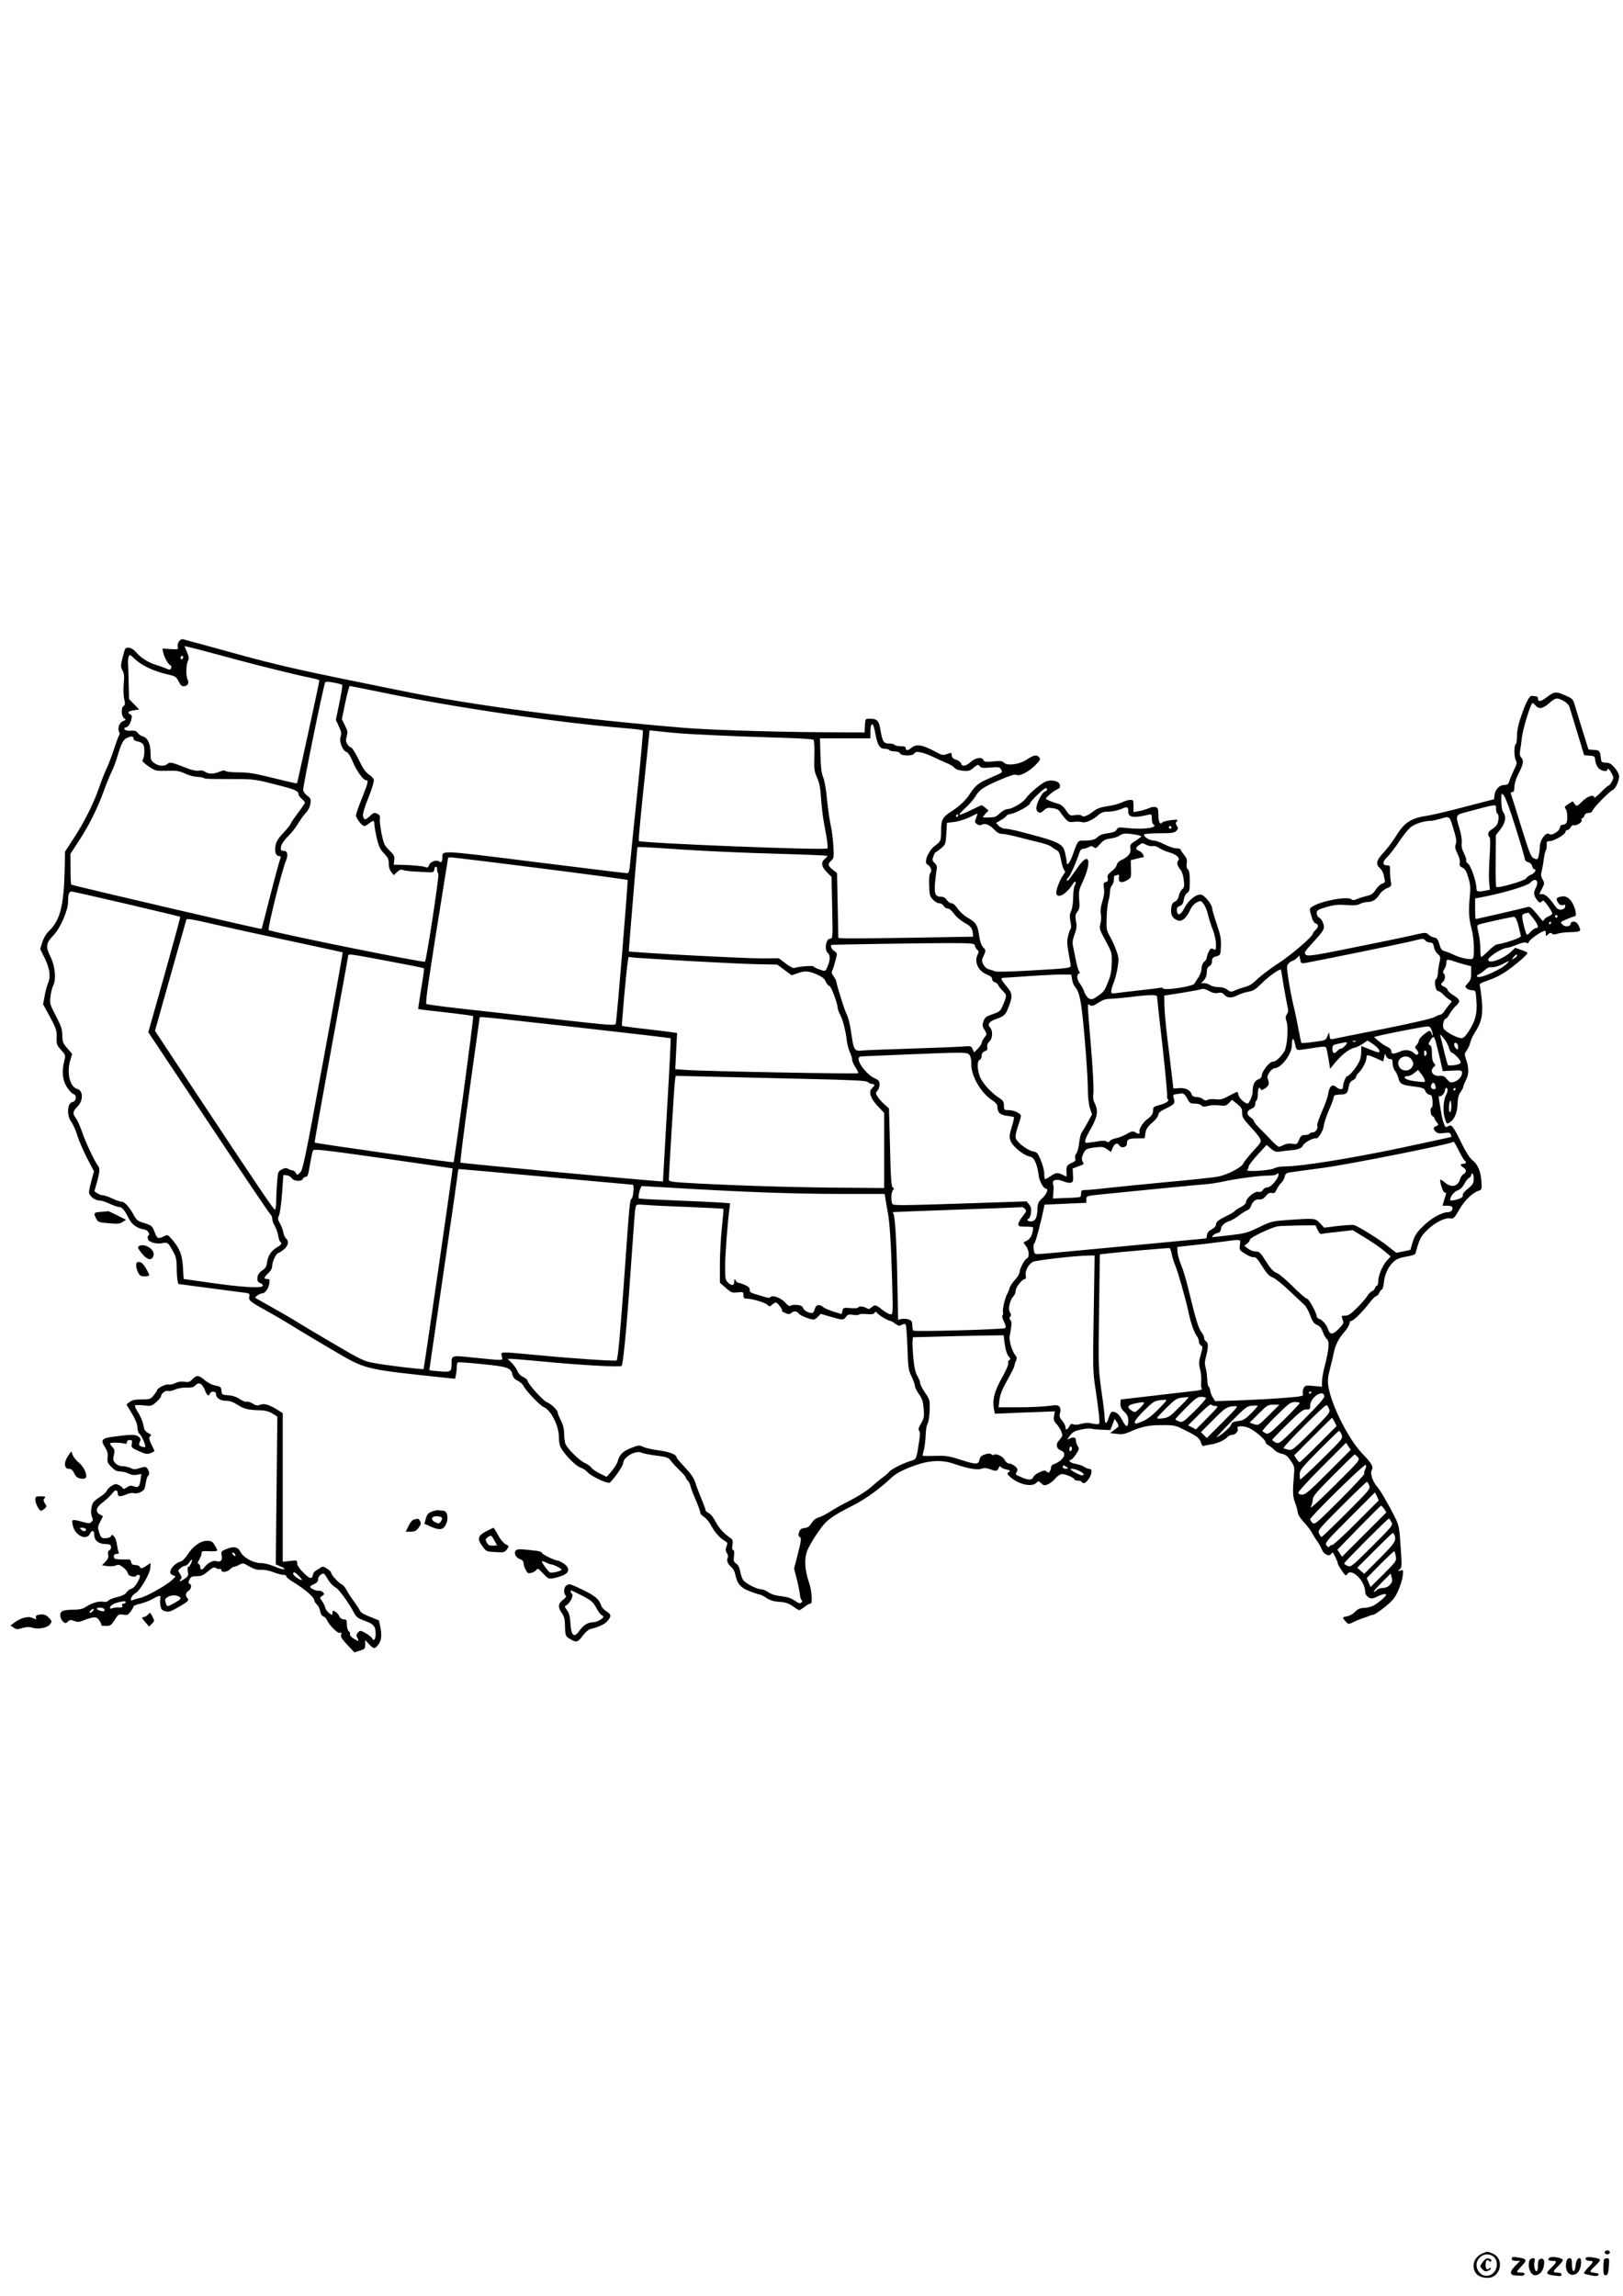 <?xml version="1.0" standalone="no"?>
<!DOCTYPE svg PUBLIC "-//W3C//DTD SVG 20010904//EN"
 "http://www.w3.org/TR/2001/REC-SVG-20010904/DTD/svg10.dtd">
<svg version="1.0" xmlns="http://www.w3.org/2000/svg"
 width="1240pt" height="1754pt" viewBox="0 0 1240 1754"
 preserveAspectRatio="xMidYMid meet">

<g transform="translate(0,1754) scale(0.1,-0.1)"
fill="#000000" stroke="none">
<path d="M1367 12640 c-8 -12 -12 -31 -9 -42 5 -20 2 -20 -56 -16 l-61 4 6
-30 c7 -36 39 -93 55 -98 7 -3 9 -12 5 -21 -6 -16 -9 -16 -44 -1 -21 9 -54 20
-73 26 -53 15 -115 54 -147 92 -18 22 -39 36 -57 38 -29 3 -30 1 -48 -70 -17
-67 -17 -75 -2 -104 13 -24 15 -46 9 -102 -3 -39 -2 -91 4 -116 8 -36 7 -46
-5 -53 -20 -12 -18 -77 4 -93 16 -12 15 -13 -9 -23 -28 -10 -43 -58 -28 -83 4
-7 4 -17 0 -23 -5 -5 -23 -55 -41 -110 -18 -55 -43 -120 -56 -146 -12 -25 -38
-90 -57 -145 -44 -127 -111 -259 -194 -388 l-66 -101 -3 -140 c-6 -272 -35
-385 -118 -465 -23 -21 -42 -54 -53 -87 l-16 -52 32 -65 c40 -78 50 -143 29
-194 -9 -20 -21 -65 -27 -100 l-12 -63 53 -97 c47 -88 52 -103 51 -155 -2 -53
1 -61 34 -98 35 -38 35 -40 24 -83 -20 -82 -14 -146 20 -200 17 -26 39 -51 50
-53 28 -8 22 -57 -7 -61 -40 -6 -46 -102 -10 -151 14 -18 34 -64 46 -102 11
-38 45 -116 74 -173 l54 -104 -19 -68 c-10 -38 -19 -78 -19 -91 0 -27 44 -63
79 -63 14 0 50 -11 79 -25 30 -14 62 -25 71 -25 23 0 43 -23 74 -86 25 -49 64
-77 121 -86 25 -4 45 -36 30 -46 -7 -4 -8 -15 -3 -29 9 -24 69 -39 117 -28 33
7 40 0 77 -69 20 -37 25 -62 25 -115 0 -38 3 -82 6 -99 l6 -30 242 -32 c132
-17 256 -34 274 -36 28 -4 31 -8 27 -27 -8 -30 6 -41 135 -112 58 -32 141 -81
185 -108 44 -28 181 -110 305 -183 273 -160 233 -150 896 -221 l51 -5 7 32 c3
18 6 45 6 61 0 15 3 30 8 32 4 3 87 -3 184 -13 194 -19 222 -28 233 -80 5 -22
17 -36 40 -47 18 -9 37 -25 43 -37 17 -37 125 -151 156 -164 56 -24 116 -143
116 -230 0 -38 6 -67 19 -87 34 -57 112 -134 145 -145 18 -6 42 -21 54 -35 25
-29 148 -89 168 -81 20 8 104 125 104 146 0 49 96 105 143 83 12 -6 63 -16
112 -22 80 -10 92 -15 110 -39 11 -15 41 -48 67 -73 27 -25 48 -50 48 -56 0
-6 6 -16 14 -22 8 -7 18 -26 21 -42 4 -16 22 -65 41 -108 19 -44 34 -86 34
-95 0 -10 13 -24 28 -33 16 -9 42 -41 58 -71 27 -50 66 -93 108 -117 15 -8 16
-15 6 -39 -8 -22 -7 -33 4 -51 8 -12 11 -27 6 -34 -11 -20 0 -49 26 -70 13
-11 27 -34 30 -52 15 -75 39 -105 109 -133 36 -14 71 -26 79 -26 7 0 30 -12
51 -26 27 -18 55 -27 99 -30 47 -3 71 -11 104 -34 23 -17 45 -30 49 -30 3 0
21 11 39 25 18 14 37 25 43 25 6 0 11 6 12 13 3 45 -5 107 -22 155 -29 84 -35
170 -15 228 9 27 44 90 78 139 68 101 99 126 280 218 92 47 203 127 295 215
34 31 109 68 200 97 98 31 188 33 269 4 106 -36 179 -50 211 -39 22 8 40 7 73
-5 44 -16 49 -14 64 20 3 6 8 6 13 -1 4 -6 23 -15 42 -19 31 -7 33 -9 18 -20
-15 -11 -14 -14 11 -37 64 -59 171 -81 203 -42 10 13 15 12 34 -6 19 -18 25
-19 52 -8 17 7 42 28 57 46 17 19 37 32 52 32 27 0 94 -30 94 -42 0 -4 11 -8
24 -8 14 0 28 -4 31 -10 11 -18 30 -10 53 23 27 41 29 77 4 77 -10 0 -28 7
-40 16 -12 8 -41 18 -64 22 -23 4 -43 13 -46 20 -2 7 1 11 7 10 6 -2 24 17 40
41 27 40 28 46 15 65 -8 11 -14 31 -14 43 0 25 -19 30 -52 12 -18 -10 -17 -7
6 24 21 28 37 37 85 47 32 7 67 10 77 7 11 -4 48 -7 83 -8 l64 -3 17 43 16 43
18 -27 c10 -15 14 -30 9 -34 -4 -4 -20 -17 -35 -28 l-27 -20 50 -6 c37 -5 61
-1 92 12 98 44 151 55 252 55 93 1 105 -2 165 -32 106 -52 124 -66 135 -100 7
-24 14 -31 25 -26 8 3 33 8 55 11 45 6 105 34 124 57 8 9 24 16 37 16 24 0 50
33 39 49 -11 19 37 22 83 5 45 -18 132 -91 132 -113 0 -6 10 -16 23 -22 12 -7
32 -22 43 -35 12 -12 38 -26 58 -29 28 -6 43 -17 67 -53 30 -44 31 -49 24
-121 -10 -119 -8 -153 10 -201 10 -25 18 -57 20 -72 1 -17 20 -47 47 -76 25
-27 54 -64 63 -83 10 -19 28 -47 40 -64 12 -16 28 -45 35 -63 14 -36 56 -55
71 -31 4 7 10 11 12 9 10 -11 37 -70 37 -80 0 -6 14 -32 31 -57 26 -38 33 -43
41 -29 31 54 137 -48 138 -133 0 -25 25 -50 50 -51 8 0 26 6 40 13 37 19 70
27 70 15 0 -11 -50 -55 -92 -80 -15 -10 -48 -19 -73 -20 -34 -1 -50 -8 -71
-29 -15 -16 -42 -32 -61 -35 -39 -7 -40 -10 -12 -40 21 -23 22 -23 58 -5 20
10 54 24 76 31 22 7 44 15 50 18 5 3 17 7 27 7 9 1 49 28 88 59 60 49 77 69
102 125 16 36 32 87 35 113 5 45 5 47 -18 41 -22 -5 -23 -5 -6 9 18 13 18 24
8 172 -9 144 -13 163 -40 219 -48 98 -116 215 -139 240 -33 36 -56 102 -42
126 15 28 2 51 -75 131 -104 110 -232 364 -256 509 -7 44 -4 71 12 135 12 45
25 99 29 121 10 57 39 114 82 162 21 24 38 52 38 63 0 11 6 20 13 20 17 0 83
65 136 133 24 32 49 57 56 57 6 0 17 11 23 25 6 14 16 25 20 25 5 0 12 24 15
54 6 62 33 120 74 158 20 19 46 30 96 39 38 6 70 16 71 23 29 108 40 132 89
179 60 59 138 98 177 90 25 -4 31 1 70 69 42 72 100 127 149 143 22 7 23 11
19 74 -6 76 -27 126 -70 160 -17 13 -49 63 -74 113 -68 140 -82 160 -104 148
-10 -6 -21 -10 -23 -10 -9 0 -30 64 -37 115 -5 28 -11 68 -15 90 -4 22 -4 37
0 32 12 -10 45 23 45 45 0 10 5 18 10 18 13 0 13 -26 -1 -52 -22 -40 -27 -128
-11 -179 15 -47 16 -47 39 -32 36 24 56 71 59 140 1 44 8 70 23 92 12 16 21
34 21 40 0 7 10 30 21 53 23 44 22 97 -3 165 -10 29 -9 36 8 60 12 16 23 42
27 59 3 18 20 54 37 80 50 78 61 134 51 244 -5 52 -12 102 -15 111 -6 14 7 22
69 42 48 17 103 45 148 78 76 55 147 118 147 130 0 4 -21 14 -47 23 l-47 16
-30 -29 c-61 -57 -176 -98 -176 -62 0 23 108 91 146 91 8 0 41 11 73 24 41 16
63 21 75 14 9 -5 15 -5 14 -1 -6 17 99 93 127 93 3 0 5 -10 5 -22 0 -20 1 -20
18 -5 14 13 21 14 30 5 8 -8 19 -8 39 -1 15 6 55 11 88 12 94 3 97 5 78 47
-12 24 -23 34 -40 34 -13 0 -23 -6 -23 -14 0 -25 -40 -30 -62 -9 -19 20 -19
20 31 41 27 12 54 22 60 22 28 0 -3 103 -40 134 -19 17 -35 22 -58 18 -40 -6
-47 -17 -27 -47 11 -17 21 -22 37 -18 17 5 20 2 17 -13 -2 -12 -13 -20 -30
-22 -20 -2 -31 4 -49 30 -40 58 -72 88 -96 88 l-23 0 21 42 c20 39 20 43 5 70
-13 22 -15 35 -7 65 5 21 13 63 16 93 4 30 11 60 16 66 4 5 7 23 6 39 -2 26 2
30 24 30 33 1 119 52 119 70 0 8 7 15 15 15 8 0 19 9 25 21 6 11 17 18 23 16
21 -7 67 22 61 38 -4 8 -1 15 4 15 6 0 14 9 17 20 4 13 15 20 31 20 14 0 27 7
31 18 8 23 133 151 153 157 21 7 50 67 50 104 0 17 -13 42 -33 66 -27 31 -41
39 -68 39 -29 1 -34 5 -37 26 -7 65 -10 69 -54 72 l-42 3 -42 135 c-23 74 -50
161 -59 193 -16 56 -19 60 -69 82 -79 35 -89 34 -145 -8 -49 -38 -71 -41 -71
-11 0 8 -6 14 -12 15 -7 0 -21 2 -31 4 -22 4 -48 -45 -88 -164 -19 -54 -29
-105 -29 -142 0 -32 -4 -61 -10 -64 -14 -9 -13 -101 2 -124 9 -15 7 -29 -15
-72 -14 -30 -30 -67 -35 -84 -7 -25 -14 -30 -40 -31 -37 0 -69 -35 -74 -79
l-3 -30 -220 -57 c-121 -32 -247 -62 -280 -67 -137 -20 -185 -51 -255 -166
-19 -32 -59 -83 -87 -115 -59 -63 -65 -90 -29 -123 13 -12 25 -35 28 -52 3
-16 7 -36 9 -44 2 -8 -6 -17 -19 -20 -13 -3 -36 -24 -51 -46 -20 -31 -36 -42
-66 -48 -22 -5 -55 -15 -74 -23 -26 -11 -36 -12 -47 -3 -30 25 -232 -13 -297
-56 -24 -15 -24 -16 -9 -69 10 -37 21 -56 33 -59 25 -7 24 -29 -1 -52 -11 -10
-20 -22 -20 -27 0 -21 -167 -165 -267 -229 -60 -39 -130 -92 -158 -119 -33
-33 -63 -52 -90 -58 -22 -6 -56 -17 -77 -26 -34 -15 -37 -14 -61 4 -16 13 -41
20 -69 20 -23 0 -52 7 -62 15 -11 8 -31 15 -45 15 l-24 0 21 23 c14 15 22 36
22 60 0 26 6 39 20 47 13 7 20 21 20 38 0 23 6 30 33 37 32 10 32 11 35 78 2
57 -3 85 -33 171 -19 57 -35 112 -35 122 0 24 -54 91 -79 99 -34 11 -99 -37
-129 -96 -30 -59 -55 -70 -60 -27 -3 22 2 30 21 37 19 7 27 20 32 51 4 24 14
44 26 50 16 9 19 22 19 89 0 56 -4 82 -14 90 -10 8 -13 23 -9 46 4 27 0 41
-21 65 -14 18 -26 36 -26 41 0 5 -15 9 -34 9 -18 0 -58 14 -89 30 -31 17 -70
30 -86 30 -32 0 -81 34 -68 47 5 4 58 8 117 8 91 0 112 3 127 18 15 15 16 20
5 38 -11 17 -11 24 -1 36 12 13 6 14 -46 8 -33 -4 -63 -12 -66 -18 -15 -22
-29 7 -29 58 0 45 -3 55 -21 60 -11 4 -35 0 -53 -9 -18 -8 -51 -18 -74 -22
l-42 -7 0 47 c0 43 -2 46 -25 46 -14 0 -42 -8 -63 -19 -20 -10 -69 -23 -109
-29 -55 -8 -81 -17 -110 -40 -44 -34 -79 -47 -88 -33 -3 6 -24 8 -49 5 -42 -6
-44 -5 -72 37 -21 31 -39 45 -64 51 -29 7 -72 24 -89 35 -8 5 59 63 84 73 20
7 26 16 23 33 -4 31 -64 45 -109 27 -37 -16 -126 -91 -151 -128 -21 -32 -106
-82 -139 -82 -15 0 -39 -13 -57 -30 -18 -16 -37 -31 -44 -31 -43 -5 -88 -5
-88 -1 0 3 10 16 21 29 l22 22 -24 20 c-13 11 -26 20 -29 20 -3 1 -41 -17 -85
-39 -44 -21 -82 -36 -85 -33 -3 3 18 26 46 52 28 25 60 62 72 81 34 57 60 76
185 130 87 37 122 48 134 41 24 -13 97 26 147 78 33 34 37 42 26 56 -19 22
-41 19 -95 -17 -57 -38 -152 -50 -175 -23 -10 12 -26 14 -81 9 -58 -6 -70 -4
-75 10 -10 26 -59 20 -97 -14 -39 -34 -67 -38 -74 -12 -2 10 -19 22 -36 28
-22 6 -33 16 -35 32 -4 26 -1 25 -40 11 -28 -10 -39 -7 -95 24 -85 46 -135 55
-169 28 -31 -25 -48 -27 -48 -6 0 11 -11 15 -39 15 -22 0 -43 5 -46 10 -3 6
-21 10 -39 10 -45 0 -53 13 -68 98 -13 80 -25 92 -88 92 -28 0 -29 -2 -32 -52
l-3 -53 -355 2 c-377 3 -830 18 -1020 33 -841 70 -1622 172 -2175 286 -93 19
-290 59 -437 89 -316 64 -553 119 -773 180 -88 24 -221 61 -295 81 -74 20
-142 38 -151 41 -10 3 -23 -4 -32 -17z m448 -141 c190 -51 471 -120 568 -139
31 -6 57 -14 57 -18 0 -14 -168 -783 -171 -786 -2 -2 -82 16 -178 40 -143 36
-192 44 -266 44 -50 0 -96 5 -101 10 -7 7 -22 6 -47 -5 -45 -19 -86 -19 -111
0 -11 8 -30 12 -47 8 -18 -3 -51 3 -91 19 -116 46 -130 49 -148 33 -23 -21
-67 -19 -101 6 -26 18 -29 26 -29 79 0 68 -23 116 -59 125 -14 4 -31 15 -39
26 -11 16 -23 20 -55 17 -43 -3 -66 19 -29 28 12 4 24 21 32 46 10 36 10 42
-4 50 -26 15 -18 25 26 32 l41 7 -38 39 -39 40 -3 117 c-1 65 -3 134 -5 153
-1 19 1 44 5 54 7 18 11 16 45 -16 55 -53 152 -98 262 -122 49 -11 57 -16 75
-52 16 -31 25 -38 43 -36 29 4 38 26 24 55 -13 26 -10 114 5 141 8 15 6 30 -8
64 -11 24 -19 45 -19 46 0 3 121 -28 405 -105z m-415 22 c0 -6 -4 -13 -10 -16
-5 -3 -10 1 -10 9 0 9 5 16 10 16 6 0 10 -4 10 -9z m1214 -212 c4 -3 -6 -65
-21 -137 l-27 -131 23 -50 c19 -40 22 -55 13 -79 -12 -36 15 -107 45 -116 12
-4 30 -31 47 -72 29 -71 81 -144 103 -144 20 0 16 -18 -32 -138 -25 -61 -45
-120 -45 -131 0 -22 46 -81 63 -81 7 0 23 9 37 20 33 26 40 25 40 -7 1 -16 9
-63 19 -107 15 -63 26 -85 55 -115 29 -30 36 -44 36 -78 0 -25 7 -50 19 -64
l19 -24 26 24 c18 17 30 21 43 16 10 -5 47 -10 83 -12 36 -2 85 -4 110 -6 40
-2 45 1 48 21 4 29 22 29 22 -1 0 -13 4 -27 9 -32 9 -9 -91 -660 -102 -671
-10 -10 -1104 211 -1194 241 -12 4 100 454 131 528 19 44 13 77 -13 77 -25 0
-29 7 -23 37 3 15 26 48 51 73 26 25 59 67 75 94 16 27 43 65 61 85 21 23 34
49 37 74 4 33 0 41 -23 58 -15 10 -29 29 -33 42 -4 19 149 771 168 823 3 8 21
8 64 0 33 -6 63 -14 66 -17z m329 -63 c517 -108 1328 -227 1817 -267 80 -6
148 -15 151 -18 4 -3 -15 -213 -41 -466 -27 -253 -51 -497 -55 -542 -7 -73
-10 -83 -27 -83 -10 0 -328 39 -705 86 -736 92 -703 90 -703 33 0 -31 -9 -42
-24 -30 -20 16 -67 0 -77 -26 -7 -19 -13 -23 -27 -17 -17 8 -101 16 -195 18
l-49 1 4 34 c4 30 -1 40 -37 75 -38 37 -43 50 -60 128 -9 48 -15 99 -13 113 4
20 0 29 -19 39 -22 11 -28 10 -55 -16 -37 -34 -46 -35 -54 -3 -4 17 8 61 41
142 28 71 44 125 41 137 -4 12 -21 30 -39 41 -23 15 -44 45 -77 113 -24 50
-50 92 -57 92 -7 0 -20 11 -28 24 -13 20 -14 32 -6 62 9 31 7 43 -14 83 l-23
47 26 127 c15 70 30 127 35 127 4 0 126 -25 270 -54z m9011 -65 c16 -9 33 -27
37 -41 4 -14 31 -102 60 -197 l52 -172 41 -3 c39 -3 41 -5 44 -38 2 -19 13
-45 24 -57 22 -23 68 -32 68 -12 0 17 19 0 35 -32 14 -26 14 -32 0 -59 -9 -16
-19 -30 -24 -30 -5 0 -32 -23 -60 -52 -28 -29 -51 -47 -51 -40 0 27 -50 11
-91 -29 -42 -40 -43 -41 -58 -20 l-16 20 -33 -21 c-28 -18 -31 -23 -20 -37 14
-17 17 -88 5 -108 -5 -7 -17 -13 -27 -13 -12 0 -20 -8 -22 -22 -4 -29 -63 -64
-82 -49 -22 19 -69 -41 -71 -91 -1 -24 -5 -57 -9 -74 -7 -30 -9 -31 -34 -22
-25 10 -33 29 -101 247 -40 130 -75 242 -78 249 -3 6 2 12 11 12 12 0 16 10
16 38 0 21 11 61 25 88 43 85 49 112 30 134 -13 14 -16 28 -11 57 4 21 10 67
14 103 8 66 68 260 81 260 3 0 14 -9 24 -20 25 -30 54 -24 105 20 48 43 59 44
116 11z m-5265 -251 c16 -84 33 -110 71 -110 16 0 32 -4 35 -10 3 -5 22 -10
41 -10 22 0 37 -6 40 -15 9 -21 102 -21 110 0 8 21 62 11 139 -25 33 -16 80
-37 104 -47 25 -10 53 -26 62 -37 11 -12 36 -21 67 -24 42 -4 52 0 81 24 30
25 35 26 46 11 10 -13 24 -15 82 -10 65 5 72 4 82 -16 11 -20 8 -23 -34 -41
-25 -11 -64 -28 -87 -39 -52 -22 -85 -53 -118 -105 -28 -46 -82 -97 -144 -136
-64 -41 -76 -63 -76 -145 0 -79 -1 -81 -50 -118 -46 -34 -83 -124 -57 -139 28
-15 40 -47 26 -65 -9 -10 -12 -42 -10 -96 2 -73 5 -85 29 -109 14 -16 36 -28
49 -28 12 0 27 -9 33 -20 6 -11 20 -20 30 -20 12 0 32 -16 48 -39 15 -21 48
-50 73 -65 56 -31 66 -43 71 -81 l3 -30 -460 -8 c-253 -4 -485 -6 -515 -5
l-55 3 -5 248 -5 248 -32 25 c-38 30 -41 44 -12 70 19 18 21 26 16 114 -3 52
-13 124 -21 160 -8 36 -20 121 -27 190 -6 73 -19 144 -29 170 -14 33 -19 78
-22 173 l-3 127 193 0 192 0 0 48 c0 49 8 69 20 55 4 -5 13 -37 19 -73z
m-1519 10 c128 -11 481 -26 815 -36 121 -3 224 -10 230 -15 6 -6 9 -57 7 -123
-3 -101 -1 -118 21 -167 18 -40 25 -81 30 -159 4 -58 14 -141 22 -185 25 -129
33 -190 26 -196 -16 -16 -1422 40 -1440 57 -5 4 15 206 61 642 l21 203 46 -5
c25 -3 98 -10 161 -16z m-4150 -44 c0 -8 15 -17 33 -20 22 -4 38 -15 44 -29
11 -24 6 -96 -8 -113 -6 -7 10 -23 46 -48 54 -36 57 -36 143 -34 74 2 94 -1
135 -21 27 -13 68 -24 91 -25 23 -1 46 -5 52 -9 12 -7 26 -8 239 -8 141 0 159
-3 304 -40 155 -39 181 -50 181 -75 0 -8 11 -24 25 -36 14 -12 25 -25 25 -29
0 -4 -25 -41 -55 -81 -30 -40 -55 -77 -55 -82 0 -4 -24 -35 -54 -67 -44 -47
-56 -68 -62 -104 -7 -47 5 -75 32 -75 11 0 11 -6 3 -27 -6 -16 -40 -140 -75
-277 -34 -136 -64 -250 -66 -252 -4 -4 -1448 332 -1454 339 -3 2 -5 56 -5 120
l-1 115 68 104 c77 118 138 242 189 381 19 53 46 118 59 145 13 26 32 75 41
107 32 109 46 136 79 150 33 14 46 12 46 -9z m6980 -387 c0 -6 -8 -13 -18 -16
-19 -5 -60 -82 -64 -122 -2 -13 4 -28 14 -34 14 -9 22 -7 42 12 21 20 32 23
68 18 25 -3 47 -13 53 -23 6 -9 23 -33 39 -52 27 -31 34 -34 71 -30 22 3 49 2
60 -2 25 -9 81 14 123 51 26 24 42 29 82 29 26 0 69 9 93 19 51 22 57 20 57
-20 0 -43 42 -49 153 -23 26 6 27 4 27 -29 0 -20 5 -39 10 -42 45 -28 -68 -44
-201 -30 -61 7 -68 6 -78 -13 -8 -14 -25 -21 -67 -27 -36 -4 -63 -14 -77 -28
-22 -22 -47 -28 -109 -28 -43 1 -44 -1 -78 -98 -24 -69 -50 -104 -50 -67 0 8
-5 37 -11 64 -17 81 -40 91 -379 178 -30 7 -67 14 -82 14 -15 0 -36 10 -48 22
l-20 22 40 23 c22 13 40 28 40 32 0 5 15 11 34 14 41 7 146 65 146 81 0 14
105 116 120 116 5 0 10 -5 10 -11z m3579 -289 c39 -124 71 -233 71 -242 0 -10
10 -20 25 -24 15 -4 28 -16 31 -30 3 -13 10 -24 15 -24 22 0 6 -29 -21 -40
-17 -7 -35 -20 -40 -30 -10 -18 -216 -77 -228 -65 -4 4 -6 94 -5 201 l2 195
36 46 c38 50 45 95 20 129 -9 12 -14 43 -15 84 0 64 0 64 19 45 11 -12 50
-115 90 -245z m-149 141 c0 -17 5 -33 10 -36 16 -10 11 -68 -8 -91 -10 -12
-28 -26 -40 -33 -23 -12 -29 -40 -12 -57 7 -7 7 -57 1 -146 -5 -76 -7 -163 -4
-196 l6 -59 -33 -6 c-59 -12 -70 -9 -70 19 0 49 -41 168 -63 186 -12 9 -19 20
-15 24 4 3 -3 27 -16 53 -16 32 -22 57 -18 83 2 22 -4 66 -17 107 -32 107 -33
106 57 129 237 63 222 62 222 23z m-3973 -70 c-11 -29 -10 -34 7 -46 12 -10
24 -11 36 -5 26 14 61 0 96 -37 22 -23 40 -33 62 -33 16 0 74 -12 128 -26 55
-14 128 -33 164 -41 36 -9 73 -22 83 -31 9 -8 27 -20 40 -26 17 -9 24 -26 33
-74 6 -34 17 -68 24 -77 10 -13 10 -18 -2 -33 -22 -24 -58 -110 -58 -138 0
-56 74 -20 125 61 11 18 20 24 23 17 2 -7 -1 -19 -7 -26 -6 -7 -11 -48 -12
-90 -1 -46 -7 -89 -16 -107 -11 -23 -12 -39 -5 -76 6 -27 7 -52 2 -58 -5 -6
-14 -31 -20 -56 -9 -36 -8 -62 4 -128 9 -46 16 -91 16 -100 0 -15 -30 -19
-281 -33 -165 -10 -288 -13 -298 -8 -9 5 -28 11 -43 15 -17 3 -34 17 -44 36
-15 29 -15 34 2 70 17 38 17 40 -4 62 -14 15 -25 45 -31 88 -12 83 -24 103
-86 138 -30 17 -62 46 -78 70 -17 25 -35 41 -47 41 -11 0 -27 11 -36 25 -11
17 -25 25 -44 25 -43 0 -52 20 -47 97 3 37 9 84 12 104 6 30 3 40 -14 56 -18
17 -20 24 -10 51 6 18 14 32 17 32 4 0 23 14 42 30 34 28 35 31 40 112 l5 83
55 6 c30 4 82 19 115 35 33 17 61 29 62 29 2 -1 -3 -16 -10 -34z m-137 19 c0
-5 -5 -10 -11 -10 -5 0 -7 5 -4 10 3 6 8 10 11 10 2 0 4 -4 4 -10z m3777 -77
c31 -99 34 -119 24 -145 -6 -17 -3 -35 14 -68 14 -27 21 -56 18 -71 -4 -20 1
-28 21 -37 19 -8 29 -26 44 -75 17 -56 18 -78 10 -163 -9 -104 -5 -154 18
-242 16 -65 21 -199 6 -214 -13 -13 -97 4 -150 31 -20 10 -49 21 -64 25 -22 5
-30 15 -41 54 -11 37 -19 48 -38 50 -13 2 -33 12 -44 22 -20 19 -23 19 -130
-6 -61 -14 -265 -56 -455 -94 -345 -70 -359 -71 -360 -35 0 6 24 36 53 67 93
101 100 113 87 153 -6 19 -20 40 -31 45 -11 6 -19 21 -19 35 0 21 8 27 73 46
58 17 87 20 152 16 59 -5 86 -2 105 8 14 8 41 15 60 15 38 0 67 20 93 62 10
16 34 35 53 43 35 14 36 17 30 52 -4 21 -6 57 -6 81 1 39 -1 42 -25 42 -35 0
-33 29 6 66 17 16 55 66 85 110 29 45 69 95 88 112 32 28 104 52 159 52 12 0
42 7 67 14 73 23 74 23 97 -51z m-2147 -13 c0 -5 -4 -10 -10 -10 -5 0 -10 5
-10 10 0 6 5 10 10 10 6 0 10 -4 10 -10z m-230 -69 c-1 -3 -21 -19 -45 -34
-40 -25 -43 -31 -38 -60 5 -35 -17 -63 -72 -88 -17 -8 -31 -23 -33 -36 -2 -12
-19 -34 -39 -48 -27 -22 -34 -33 -30 -52 4 -19 0 -27 -15 -31 -17 -4 -19 -11
-14 -46 5 -28 1 -62 -12 -102 -12 -38 -16 -72 -11 -97 3 -21 2 -55 -4 -75 -9
-34 -6 -44 39 -127 48 -88 49 -92 48 -170 -1 -57 -8 -96 -24 -135 -32 -81 -33
-82 -81 -117 -39 -28 -48 -30 -69 -20 -13 7 -29 29 -36 50 -7 21 -22 50 -34
64 -22 29 -27 69 -7 76 9 3 9 7 1 18 -6 8 -16 43 -23 79 -7 36 -17 84 -22 107
-7 34 -5 52 11 96 16 43 18 62 11 100 -7 40 -6 51 10 72 16 20 19 35 14 93 -5
64 -2 75 32 148 33 72 48 143 32 159 -14 14 -44 -13 -89 -81 -28 -40 -54 -75
-60 -79 -15 -9 -12 11 4 24 13 11 64 127 82 186 6 20 16 30 30 31 11 1 30 7
43 13 18 10 25 10 38 -1 13 -11 20 -7 47 24 25 29 40 37 81 43 28 4 57 13 65
20 8 7 26 15 40 17 29 4 130 -13 130 -21z m39 -65 c15 -8 37 -12 49 -9 12 3
32 -3 49 -15 15 -11 48 -25 73 -32 58 -17 88 -43 72 -63 -14 -16 -7 -43 18
-72 10 -11 21 -45 24 -76 6 -47 4 -58 -13 -73 -10 -9 -22 -32 -25 -50 -4 -21
-15 -37 -30 -44 -18 -8 -25 -20 -28 -54 -5 -47 10 -74 51 -89 31 -12 65 18 93
78 12 27 31 49 50 59 31 16 32 16 54 -11 11 -15 27 -51 33 -81 7 -29 23 -82
37 -116 14 -35 24 -83 24 -110 0 -45 -1 -48 -20 -38 -16 9 -22 6 -35 -19 -8
-17 -15 -37 -15 -46 0 -8 -9 -23 -20 -32 -12 -11 -20 -30 -20 -50 0 -18 -10
-48 -22 -66 -13 -19 -27 -42 -33 -51 -13 -21 -220 -53 -239 -37 -7 6 -15 9
-17 7 -2 -2 -71 -11 -154 -20 -82 -9 -167 -19 -187 -22 -33 -5 -38 -3 -38 14
0 11 8 40 18 64 10 24 24 75 30 114 11 64 10 78 -8 130 -11 32 -33 81 -49 109
-28 49 -29 58 -26 146 1 52 8 110 14 129 6 19 11 50 11 68 0 18 7 40 15 48 8
9 15 29 15 45 0 16 2 29 4 29 2 0 12 3 21 6 14 6 16 2 13 -22 -4 -36 23 -43
66 -16 28 17 29 20 27 84 l-2 67 38 10 c21 6 44 11 51 11 24 0 1 41 -30 53
-24 9 -23 23 4 41 27 19 23 19 57 2z m-3539 -36 c162 -11 475 -25 695 -31 220
-6 402 -14 405 -16 3 -3 -5 -13 -17 -23 -33 -26 -28 -59 13 -101 l37 -38 5
-235 c5 -232 4 -236 -15 -236 -33 0 -47 -86 -18 -110 19 -16 19 -50 -1 -100
-14 -34 -20 -40 -38 -34 -43 14 -64 23 -69 31 -6 9 -119 0 -147 -11 -9 -4 -36
10 -67 34 l-53 40 -127 -1 c-148 0 -1012 46 -1019 54 -1 1 60 744 66 795 0 4
59 2 350 -18z m-1082 -144 c358 -45 654 -85 657 -88 5 -5 -81 -1054 -90 -1094
-4 -20 -9 -20 -517 37 -282 32 -604 68 -715 80 -112 13 -208 26 -215 30 -9 6
11 146 77 563 l89 556 31 0 c16 -1 324 -38 683 -84z m7606 -102 c3 -8 -1 -28
-9 -44 -20 -39 -19 -56 6 -92 15 -21 25 -26 32 -19 6 6 14 11 19 11 9 0 68
-85 68 -98 0 -5 -13 -15 -29 -22 -16 -6 -32 -19 -35 -27 -5 -12 -11 -9 -28 13
-12 16 -35 43 -51 61 -25 27 -33 30 -56 22 -22 -7 -377 -89 -387 -89 -2 0 -4
35 -4 79 l0 78 63 12 c155 30 332 83 357 107 28 28 45 30 54 8z m-10776 -169
c223 -52 407 -97 409 -98 2 -2 -52 -201 -120 -443 l-124 -439 460 -690 c252
-379 465 -695 473 -701 8 -6 14 -21 14 -34 0 -12 9 -37 19 -54 10 -17 22 -50
26 -73 4 -24 11 -45 16 -49 16 -10 9 -22 -25 -42 -44 -26 -69 -64 -76 -116 -4
-32 -12 -45 -37 -61 -19 -12 -33 -30 -35 -47 -5 -32 0 -42 25 -51 10 -4 17
-13 14 -20 -7 -19 -152 -11 -391 23 -116 17 -212 30 -212 30 -1 0 -4 39 -6 88
-5 95 -25 147 -86 217 -32 35 -32 35 -63 20 -40 -21 -49 -17 -68 34 -17 47
-22 51 -91 72 -38 12 -49 22 -70 61 -32 59 -68 98 -91 98 -9 0 -41 11 -71 25
-29 14 -62 25 -73 25 -11 0 -30 7 -42 15 l-22 15 20 70 c21 79 23 105 9 123
-24 29 -95 179 -121 255 -15 45 -37 94 -48 109 -28 35 -26 54 8 87 49 47 49
127 -1 139 -53 14 -79 120 -53 211 l16 56 -37 43 c-33 38 -37 49 -38 99 -1 47
-9 72 -49 148 -46 88 -48 95 -41 149 3 31 13 69 21 85 24 47 14 149 -23 221
-37 74 -32 102 24 160 52 53 112 191 112 256 0 58 7 79 27 79 8 0 198 -43 421
-95z m10747 -111 c38 -50 44 -74 20 -74 -9 0 -27 -12 -40 -27 -13 -16 -26 -25
-30 -22 -9 9 -35 109 -35 136 0 15 7 23 23 26 12 2 23 5 24 6 1 0 18 -20 38
-45z m185 16 c0 -5 -4 -10 -10 -10 -5 0 -10 5 -10 10 0 6 5 10 10 10 6 0 10
-4 10 -10z m-298 -75 c9 -39 18 -73 18 -76 0 -13 -122 -55 -183 -63 -10 -1
-39 -23 -65 -49 -26 -26 -51 -47 -55 -47 -4 0 -7 28 -7 63 0 34 -6 88 -14 120
-12 51 -12 59 1 64 29 11 258 61 272 60 9 -1 22 -29 33 -72z m-9727 -39 c88
-19 291 -63 450 -97 160 -34 291 -63 293 -64 2 -2 -65 -376 -149 -831 -138
-749 -155 -831 -176 -851 -22 -21 -23 -22 -33 -2 -6 10 -17 19 -25 19 -9 0
-23 5 -33 11 -14 9 -25 8 -49 -4 -29 -15 -30 -19 -36 -99 -4 -46 -7 -111 -7
-145 0 -35 -4 -63 -10 -63 -10 0 -134 184 -625 925 l-291 441 118 419 c65 231
120 425 122 431 3 8 48 1 148 -22 79 -18 215 -49 303 -68z m9975 64 c0 -5 -5
-10 -11 -10 -5 0 -7 5 -4 10 3 6 8 10 11 10 2 0 4 -4 4 -10z m-960 -135 c7 -8
23 -15 36 -15 19 0 24 -7 30 -35 3 -20 17 -43 29 -53 21 -17 22 -22 13 -63 -6
-24 -11 -61 -12 -82 -1 -21 -7 -42 -14 -46 -18 -11 -5 -91 15 -91 8 0 27 -13
41 -28 15 -16 36 -33 47 -39 20 -11 20 -12 -1 -35 -11 -13 -28 -35 -37 -50
-10 -16 -23 -28 -30 -28 -7 0 -29 -9 -49 -20 -23 -12 -176 -47 -395 -91 -197
-38 -368 -73 -380 -76 -18 -4 -22 0 -25 24 l-4 28 -13 -31 c-12 -31 -15 -32
-103 -43 -50 -7 -92 -10 -95 -8 -2 2 -13 53 -24 113 -11 60 -29 143 -39 184
-10 41 -26 124 -35 183 -16 103 -16 110 1 128 9 10 22 19 27 19 6 0 21 9 33
20 l21 21 7 -31 c5 -30 7 -31 43 -25 82 14 733 147 803 164 95 24 95 24 110 6z
m-3441 -40 c2 -11 10 -24 18 -31 12 -8 13 -15 4 -32 -31 -57 1 -129 69 -156
27 -11 40 -22 40 -35 0 -10 9 -21 20 -24 11 -3 23 -12 26 -22 4 -9 20 -29 36
-45 32 -32 32 -36 -3 -116 -15 -37 -24 -44 -75 -61 -50 -17 -59 -24 -70 -54
-10 -29 -9 -38 8 -66 19 -33 19 -33 -1 -59 -12 -15 -21 -33 -21 -41 0 -8 -13
-27 -29 -43 l-28 -29 -12 25 c-11 24 -14 25 -74 20 -34 -3 -213 -10 -397 -16
-184 -6 -354 -12 -377 -15 -51 -6 -61 8 -74 99 -13 95 -27 155 -43 184 -14 26
-76 225 -76 244 0 6 -9 23 -20 39 -16 21 -18 33 -11 46 5 10 16 44 24 75 15
57 15 57 -9 73 -20 13 -32 40 -21 47 5 3 724 14 902 14 181 -1 190 -2 194 -21z
m-4486 -116 c150 -28 274 -53 276 -55 3 -2 -7 -73 -21 -157 -13 -83 -24 -153
-23 -155 1 -1 95 -13 208 -25 114 -13 209 -26 212 -29 6 -6 -143 -1109 -150
-1116 -4 -5 -1055 144 -1061 150 -2 3 55 322 126 711 72 389 130 711 130 717
0 15 11 14 303 -41z m8627 41 c0 -5 -10 -15 -22 -21 -23 -12 -23 -12 -4 10 21
23 26 26 26 11z m-6325 -41 c193 -11 423 -22 511 -24 l162 -3 55 -41 56 -41
42 15 c58 21 88 19 151 -9 40 -18 58 -32 67 -55 7 -16 20 -31 28 -33 14 -3 62
-132 63 -168 0 -8 7 -28 16 -45 22 -40 45 -126 53 -200 4 -33 15 -74 24 -92 9
-18 17 -42 17 -55 0 -13 12 -41 26 -61 14 -21 23 -41 20 -45 -7 -7 -1185 15
-1314 25 l-83 6 7 138 7 138 -34 5 c-19 3 -112 15 -208 26 -95 10 -176 22
-179 24 -4 5 32 410 44 488 l6 38 56 -6 c32 -2 215 -14 407 -25z m5850 -4 c22
-8 59 -19 83 -25 l42 -11 0 -51 c0 -42 -5 -57 -25 -78 -24 -25 -24 -28 -9 -40
9 -8 28 -14 42 -15 26 0 27 -2 32 -80 7 -96 -6 -148 -55 -227 -27 -42 -43 -58
-59 -58 -34 0 -126 50 -137 74 -11 23 3 76 19 76 5 0 18 17 29 38 12 20 33 47
47 59 36 32 33 47 -19 80 -25 15 -45 34 -45 41 0 7 -11 18 -25 24 -29 13 -31
21 -10 38 17 14 20 56 4 65 -7 5 -5 15 5 31 9 13 16 35 16 49 0 29 9 30 65 10z
m402 -12 c-44 -49 -218 -125 -232 -102 -4 5 2 12 12 16 10 3 31 18 46 32 19
18 37 25 57 23 16 -2 49 8 77 22 58 30 60 31 40 9z m-1708 -183 c12 -69 25
-138 29 -155 6 -21 5 -36 -6 -52 -11 -18 -12 -29 -2 -57 15 -45 4 -192 -17
-226 -28 -46 -66 -80 -89 -80 -26 0 -84 -75 -84 -107 0 -11 -11 -23 -28 -29
-29 -11 -42 -42 -42 -99 0 -22 -27 -85 -37 -85 -21 0 -65 40 -70 63 -3 15 -8
27 -10 27 -3 0 -32 -14 -64 -31 -48 -26 -66 -31 -101 -26 -23 3 -50 1 -61 -4
-14 -8 -23 -7 -36 5 -10 9 -32 16 -49 16 -22 0 -32 6 -37 20 -10 33 -49 52
-97 48 l-43 -3 -12 100 c-6 55 -22 181 -34 280 -12 99 -22 213 -23 255 l-1 75
135 21 c74 12 143 25 152 29 11 4 31 -1 54 -14 26 -15 45 -20 68 -16 24 5 36
2 50 -14 24 -26 56 -27 104 -2 20 10 57 22 82 26 35 6 54 18 96 60 51 53 147
121 151 107 1 -4 11 -63 22 -132z m-1618 58 c3 -21 13 -46 22 -56 36 -40 49
-109 73 -382 13 -151 25 -324 25 -385 0 -72 6 -127 16 -159 l16 -49 -33 -61
c-18 -33 -39 -68 -45 -76 -7 -8 -16 -44 -20 -80 -4 -36 -14 -73 -22 -82 -9
-10 -12 -25 -8 -37 5 -16 -1 -23 -29 -35 -36 -15 -42 -28 -37 -84 2 -22 1 -23
-28 -7 -40 20 -52 19 -96 -10 -20 -15 -40 -24 -42 -21 -3 2 -5 22 -5 43 0 21
-12 66 -26 100 -23 56 -29 62 -61 68 -41 8 -119 67 -130 99 -5 13 0 44 15 88
13 37 24 74 24 83 0 20 -52 45 -95 45 -33 0 -35 2 -35 35 0 29 -6 39 -37 59
-61 38 -131 117 -148 165 -20 57 -20 117 0 125 8 3 15 17 15 31 0 18 7 28 24
35 18 6 22 14 19 32 -3 15 3 30 16 42 25 23 28 81 6 106 -23 26 -9 47 43 65
65 22 75 32 100 98 30 80 28 97 -18 153 -45 54 -48 64 -22 65 9 0 105 6 212
14 107 7 220 12 250 11 l55 -1 6 -37z m649 -131 c0 -7 18 -175 41 -373 22
-197 38 -369 36 -382 -2 -12 0 -25 5 -28 17 -11 -13 -32 -63 -45 -44 -11 -49
-16 -49 -40 0 -27 -12 -45 -48 -71 -30 -22 -62 -75 -56 -92 7 -19 -9 -21 -35
-4 -15 9 -27 7 -62 -14 -24 -14 -60 -28 -80 -32 -21 -4 -43 -13 -49 -21 -9
-11 -16 -12 -25 -5 -9 8 -32 8 -76 0 -35 -5 -70 -10 -76 -10 -23 0 -14 29 32
110 50 88 57 137 29 192 -12 23 -15 46 -10 84 3 29 -5 186 -19 351 -30 360
-29 326 -6 314 15 -8 28 -4 62 19 32 21 57 30 89 30 25 1 95 7 155 14 151 19
205 19 205 3z m-4417 -236 c384 -43 699 -80 701 -82 2 -2 -10 -249 -28 -549
l-31 -545 -30 2 c-207 15 -1512 137 -1517 142 -4 3 28 255 70 558 l77 553 30
0 c17 0 344 -36 728 -79z m6516 -23 c6 -17 9 -34 6 -36 -3 -3 -5 -1 -5 4 0 5
-4 15 -9 23 -7 11 -17 7 -50 -19 -23 -18 -41 -40 -41 -48 0 -9 -7 -24 -17 -34
-15 -17 -15 -19 2 -38 24 -27 5 -52 -20 -26 -24 24 -65 31 -99 17 -60 -25 -76
-25 -76 -2 0 14 -11 26 -32 35 -18 8 -48 29 -67 45 l-34 30 29 7 c59 16 350
72 376 73 21 1 28 -5 37 -31z m130 -128 c6 -22 16 -40 20 -40 16 0 71 -58 71
-73 0 -11 -14 -18 -45 -23 -25 -3 -49 -4 -52 -1 -3 4 -16 48 -28 99 -12 51
-25 104 -29 118 -6 23 -5 23 22 -8 16 -18 34 -51 41 -72z m-101 48 c5 -18 20
-77 33 -132 l22 -98 74 4 c70 3 73 3 73 -19 0 -28 -31 -60 -66 -69 -21 -5 -30
-1 -49 22 -18 23 -30 28 -55 26 -52 -6 -81 38 -45 68 14 12 14 15 0 30 -10 11
-15 37 -15 74 0 41 -4 58 -15 62 -13 5 -13 10 2 35 22 37 29 36 41 -3z m-1044
-68 c11 0 61 7 111 15 64 11 91 12 96 4 4 -6 12 -46 19 -87 l12 -76 20 24 c60
77 120 125 164 136 16 3 46 17 66 31 l37 25 43 -29 c24 -16 44 -37 46 -47 5
-22 -3 -20 -85 13 l-53 21 0 -46 c0 -25 -7 -59 -17 -77 -24 -46 -74 -107 -89
-107 -12 0 -34 -57 -34 -87 0 -19 -30 -16 -52 4 -28 25 -52 6 -60 -50 -3 -25
-25 -87 -48 -137 -22 -51 -39 -99 -36 -107 9 -21 -12 -53 -34 -53 -10 0 -22
-4 -25 -10 -3 -5 -19 -10 -35 -10 -25 0 -32 -6 -45 -36 -14 -35 -17 -36 -51
-31 -23 4 -47 1 -65 -8 -15 -8 -33 -15 -39 -15 -6 0 -35 26 -65 58 -30 31 -70
73 -90 92 -19 19 -35 40 -35 46 0 7 -11 19 -25 28 -34 22 -32 51 5 66 21 9 30
19 30 36 0 12 5 26 10 29 6 3 10 26 10 51 0 40 13 60 22 32 5 -15 56 18 61 40
2 9 -1 27 -6 39 -7 16 -4 29 12 52 12 17 29 31 38 31 51 0 133 108 133 175 0
59 13 65 24 11 7 -38 12 -46 30 -46z m433 64 c-3 -3 -12 -4 -19 -1 -8 3 -5 6
6 6 11 1 17 -2 13 -5z m-67 -11 c0 -12 -33 -43 -45 -43 -7 0 -20 -9 -30 -20
-22 -24 -35 -17 -35 20 0 25 4 29 48 38 63 13 62 13 62 5z m850 -30 c0 -22 -2
-24 -15 -13 -8 7 -15 21 -15 31 0 12 5 16 15 13 8 -4 15 -17 15 -31z m-240
-48 c0 -8 -4 -17 -10 -20 -6 -4 -10 5 -10 20 0 15 4 24 10 20 6 -3 10 -12 10
-20z m-3491 -17 c8 -13 13 -41 12 -63 -4 -91 73 -225 162 -281 22 -15 37 -32
37 -44 0 -47 20 -67 72 -73 28 -4 53 -8 55 -11 2 -2 -5 -36 -17 -74 -19 -63
-20 -75 -9 -107 15 -41 97 -109 144 -119 24 -5 34 -16 49 -51 10 -25 19 -65
21 -89 2 -41 37 -106 57 -106 21 0 4 -43 -28 -72 -32 -30 -36 -39 -38 -90 -3
-64 -17 -88 -52 -88 -24 0 -33 15 -13 22 5 2 13 21 16 43 4 31 0 46 -14 64
l-20 24 -508 -17 c-418 -14 -510 -15 -516 -4 -13 20 -11 92 3 106 10 10 10 15
-1 21 -11 7 -16 68 -21 307 l-8 297 -35 31 c-19 17 -43 43 -52 59 -16 25 -16
29 -1 46 9 9 16 31 16 48 0 25 -6 32 -42 49 -48 21 -118 106 -118 142 0 18 6
22 33 23 17 1 165 7 327 14 467 19 473 19 489 -7z m3211 -28 c16 0 20 -6 20
-34 0 -18 8 -44 19 -57 10 -13 22 -39 26 -57 8 -37 26 -49 86 -57 105 -14 110
-16 119 -40 5 -13 19 -25 30 -27 18 -2 22 -11 25 -50 1 -27 -1 -48 -6 -48 -16
0 -10 -60 6 -66 8 -4 15 -11 15 -17 0 -6 8 -19 18 -30 9 -11 13 -22 7 -24 -35
-13 -39 -22 -20 -43 16 -18 26 -20 66 -15 38 5 47 4 53 -11 4 -9 5 -18 4 -19
-2 -1 -176 -39 -388 -84 -380 -80 -761 -141 -880 -141 -34 0 -70 -6 -83 -14
-28 -17 -225 -30 -208 -13 6 6 11 18 11 27 1 8 31 49 69 90 l68 74 33 -28 c29
-24 39 -27 74 -22 23 4 57 8 76 9 55 4 89 17 95 37 6 20 81 61 99 54 16 -6 57
59 60 98 2 18 19 71 39 117 21 47 37 92 37 101 0 13 11 17 47 19 52 1 59 8 68
62 4 25 14 40 31 47 13 7 24 18 24 25 0 8 9 22 21 33 26 24 59 87 59 114 0 26
8 25 74 -4 l54 -24 7 32 c6 30 7 30 15 9 6 -14 18 -23 30 -23z m166 -5 c13
-21 15 -31 6 -50 -22 -48 -95 -41 -108 11 -14 57 69 89 102 39z m98 -151 c6
-20 4 -21 -41 -17 -70 7 -106 17 -111 31 -2 7 6 12 22 12 14 0 37 11 52 24
l28 23 21 -26 c12 -14 25 -36 29 -47z m-4744 5 c385 -9 478 -13 491 -25 8 -8
23 -14 32 -14 21 0 22 -14 2 -30 -33 -28 -16 -81 49 -148 l41 -43 0 -287 0
-287 -390 3 c-343 3 -816 18 -1147 38 -90 6 -108 10 -108 23 0 41 41 711 46
750 l6 43 251 -6 c139 -3 466 -11 727 -17z m4824 -45 c9 -25 7 -34 -8 -34 -19
0 -28 14 -20 34 8 20 20 20 28 0z m156 -34 c0 -5 -5 -10 -11 -10 -5 0 -7 5 -4
10 3 6 8 10 11 10 2 0 4 -4 4 -10z m-2074 -38 c6 -4 19 -22 28 -39 14 -29 22
-33 55 -33 21 0 44 -6 50 -14 9 -11 20 -12 49 -4 20 6 60 8 88 4 45 -5 53 -3
74 19 l22 24 39 -31 c33 -26 39 -37 39 -69 0 -32 9 -47 61 -103 34 -36 68 -77
75 -92 13 -25 11 -29 -52 -97 -36 -40 -70 -82 -74 -93 -13 -32 -125 -90 -200
-103 -36 -6 -211 -25 -390 -41 -179 -17 -381 -37 -450 -45 -69 -8 -142 -15
-162 -15 -34 0 -38 -3 -38 -24 0 -14 -3 -27 -7 -29 -5 -3 -53 -7 -108 -8
l-100 -4 2 35 c1 19 3 40 3 45 1 6 -2 20 -5 32 -10 31 30 40 80 19 21 -9 47
-14 57 -10 17 5 19 14 16 57 l-3 51 40 15 c51 19 48 16 36 39 -8 15 -7 29 4
55 16 39 26 45 100 53 45 6 58 3 83 -15 l30 -21 12 29 c15 37 37 46 51 22 17
-26 59 -16 59 15 0 31 14 38 79 38 l56 1 6 40 c5 30 17 49 53 80 26 22 46 49
46 60 0 15 17 28 63 50 62 30 67 38 53 82 -6 19 -3 22 26 26 18 2 35 4 38 5 3
1 10 -2 16 -6z m2035 -135 c-13 -13 -15 50 -3 80 5 13 8 5 10 -26 2 -24 -2
-49 -7 -54z m64 -296 c19 -38 39 -72 45 -76 17 -10 11 -25 -10 -25 -11 0 -20
-3 -20 -8 0 -4 9 -13 20 -20 25 -15 26 -38 1 -51 -10 -6 -21 -22 -25 -35 -15
-59 -65 -72 -116 -30 -17 15 -33 25 -35 23 -9 -9 20 -99 32 -99 16 0 16 5 -2
-52 l-14 -48 34 0 c19 0 36 -4 39 -9 12 -18 -7 -41 -33 -41 -46 0 -131 -48
-191 -109 -48 -47 -62 -70 -77 -119 l-18 -60 -53 -11 -54 -11 -62 49 c-67 54
-229 154 -261 163 -12 3 -68 -1 -125 -7 l-103 -13 -32 34 c-37 39 -38 39 -245
25 -120 -9 -129 -11 -220 -55 -86 -42 -107 -48 -220 -61 -69 -8 -129 -15 -134
-15 -17 0 16 29 37 32 15 2 23 11 25 30 3 27 28 49 71 63 13 4 43 22 67 40 24
19 52 36 63 40 11 3 23 16 27 28 11 37 36 58 65 55 20 -2 33 5 50 26 16 20 28
27 46 23 19 -4 26 2 37 27 7 17 23 39 34 50 12 10 24 31 27 47 5 22 13 29 38
33 18 3 136 19 262 36 194 26 968 180 984 196 8 8 11 4 46 -65z m-7687 -136
c3 -2 -218 -1529 -222 -1533 -5 -5 -281 28 -371 45 -86 15 -100 22 -320 151
-126 74 -254 150 -283 169 -30 19 -111 66 -181 105 -69 39 -128 72 -130 74 -7
7 33 33 50 34 24 0 49 33 56 74 5 32 3 36 -16 36 -29 0 -26 11 9 45 21 20 30
38 30 59 0 32 33 96 49 96 5 0 23 12 40 26 34 28 40 64 16 84 -8 7 -18 28 -21
48 -4 20 -15 50 -26 68 -16 27 -17 36 -6 60 7 16 17 92 23 169 l10 140 25 -3
c14 -1 31 -11 39 -22 16 -24 76 -28 85 -5 3 8 12 15 20 15 17 0 20 10 37 110
7 41 16 82 20 91 7 14 67 7 536 -59 290 -42 529 -76 531 -77z m716 -65 c361
-33 658 -60 661 -60 11 0 4 -92 -8 -105 -16 -15 -16 -15 -57 -595 -31 -434
-49 -631 -59 -642 -7 -7 -330 14 -620 42 -281 26 -265 27 -257 -10 7 -36 26
-34 -201 -12 -193 20 -182 23 -183 -53 -1 -54 -9 -58 -94 -50 -42 3 -76 8 -76
9 0 1 50 341 110 756 61 414 110 759 110 767 0 7 4 13 9 13 5 0 305 -27 665
-60z m5564 -40 c-20 -24 -42 -40 -55 -40 -13 0 -28 -9 -35 -20 -8 -13 -19 -18
-34 -14 -26 7 -94 -49 -94 -77 0 -12 -15 -26 -39 -39 -22 -11 -43 -24 -46 -30
-4 -6 -28 -21 -53 -33 -74 -36 -92 -50 -92 -72 0 -12 -13 -26 -33 -36 -22 -11
-33 -24 -35 -42 -2 -15 -5 -27 -8 -27 -2 0 -286 -27 -630 -60 -344 -33 -638
-60 -654 -60 -25 0 -28 4 -33 38 -2 21 0 41 7 47 9 8 49 159 71 266 l5 27 160
7 160 7 0 24 c0 30 -3 29 140 43 216 22 705 70 772 75 37 3 97 12 135 21 97
21 277 45 344 45 35 0 61 5 66 13 5 9 8 7 11 -5 2 -10 -12 -36 -30 -58z m1521
22 c0 -31 -7 -42 -44 -72 -26 -21 -42 -41 -39 -50 3 -11 -7 -20 -29 -28 -33
-12 -67 -16 -67 -8 0 26 26 60 55 72 23 9 41 27 54 53 11 21 27 41 36 44 8 4
15 14 15 22 0 9 5 13 10 10 6 -3 10 -23 9 -43z m-6093 -67 c514 -31 907 -45
1245 -45 l348 0 6 -37 c3 -21 10 -63 16 -93 16 -79 27 -248 35 -537 7 -244 6
-253 -12 -253 -10 0 -39 16 -63 35 -50 40 -57 41 -83 18 -16 -14 -23 -15 -38
-5 -23 14 -56 16 -64 4 -3 -5 -29 -7 -59 -4 -51 4 -55 3 -61 -21 l-6 -25 -62
19 c-34 11 -70 26 -78 34 -28 26 -58 19 -65 -15 -4 -16 -13 -30 -20 -30 -28 0
-64 20 -69 38 -5 15 -18 21 -47 24 -21 2 -44 -1 -49 -6 -7 -7 -21 2 -42 25
-33 36 -100 60 -112 40 -4 -5 -17 -6 -34 -1 -15 5 -49 15 -77 23 -40 12 -49
19 -47 34 2 13 -8 24 -33 36 -20 9 -42 17 -50 17 -8 0 -19 8 -24 18 -9 15 -10
15 -11 -5 0 -33 -19 -38 -46 -12 -22 21 -24 29 -24 124 0 86 19 341 34 452 l4
31 -71 6 c-40 3 -196 10 -347 16 -151 6 -276 13 -279 15 -9 10 11 95 24 95 7
0 125 -7 261 -15z m98 -145 c143 -6 261 -12 263 -14 2 -1 -4 -67 -12 -145 -8
-79 -15 -205 -15 -281 l0 -138 45 -40 c41 -36 49 -39 90 -34 43 4 45 4 45 -22
0 -21 5 -26 25 -26 40 0 137 -29 157 -46 17 -16 19 -16 36 -1 10 10 24 17 30
17 13 0 54 -55 46 -62 -2 -3 9 -11 26 -18 26 -11 33 -10 48 2 18 16 41 13 57
-8 10 -14 87 -44 111 -44 7 0 22 10 34 22 l20 22 75 -22 c92 -27 100 -27 119
-1 12 18 21 21 55 15 22 -3 42 -2 45 3 3 4 29 6 57 3 37 -3 54 -1 60 9 8 12
11 11 22 -2 12 -17 85 -59 100 -59 4 0 21 -9 36 -21 24 -18 32 -19 51 -9 17 9
24 9 30 0 4 -6 10 -86 13 -176 5 -151 7 -169 31 -218 14 -29 26 -62 26 -73 0
-11 14 -39 31 -62 24 -34 31 -56 36 -111 5 -61 3 -73 -20 -113 -19 -32 -23
-47 -15 -55 8 -8 8 -30 0 -84 -21 -137 -20 -134 -65 -148 -55 -16 -154 -66
-164 -83 -4 -7 -26 -26 -48 -42 -22 -16 -63 -50 -92 -76 -29 -26 -98 -70 -155
-99 -57 -28 -127 -68 -156 -87 -29 -19 -69 -39 -87 -44 -22 -6 -41 -22 -55
-44 -16 -25 -29 -35 -53 -37 -24 -2 -34 -9 -41 -31 -8 -21 -7 -30 3 -36 16
-10 13 -29 -19 -154 l-23 -88 22 -87 c12 -48 22 -100 23 -117 1 -16 7 -33 12
-37 7 -5 7 -11 -1 -19 -10 -10 -21 -6 -51 14 -27 19 -57 29 -102 34 -42 4 -76
14 -98 30 -19 12 -44 23 -56 23 -34 0 -123 46 -139 72 -8 13 -18 42 -22 66 -5
28 -15 48 -30 58 -19 13 -22 21 -17 59 3 30 1 45 -7 45 -7 0 -9 13 -5 39 5 34
3 41 -21 57 -47 32 -86 76 -111 126 -14 27 -36 54 -49 60 -14 6 -25 17 -25 24
0 6 -14 45 -31 85 -17 41 -38 95 -46 122 -10 34 -32 67 -78 116 -36 38 -65 72
-65 77 -1 23 -54 44 -136 55 -49 6 -103 18 -120 27 -30 14 -36 14 -90 -8 -66
-26 -89 -48 -104 -100 -5 -19 -27 -54 -47 -78 l-38 -43 -52 25 c-28 14 -58 34
-65 45 -8 12 -31 27 -51 36 -35 15 -120 96 -144 139 -7 11 -12 47 -13 79 0 41
-7 72 -25 107 -14 27 -25 55 -25 62 -1 18 -50 65 -82 77 -29 11 -148 144 -148
165 0 7 -14 19 -31 27 -19 7 -37 25 -45 45 -7 17 -27 46 -44 63 l-32 31 29 0
c15 0 118 -9 228 -19 282 -28 605 -46 614 -35 12 14 39 292 66 684 32 457 35
500 41 528 5 23 7 23 77 18 40 -4 189 -11 331 -16z m2564 -12 c17 -17 16 -21
-18 -63 -16 -21 -30 -46 -30 -56 0 -16 8 -19 53 -19 30 0 56 -2 59 -5 3 -3 0
-24 -6 -47 -8 -27 -22 -45 -40 -55 l-27 -14 21 -29 c23 -33 27 -85 5 -93 -17
-7 -55 -79 -55 -105 0 -11 -16 -37 -35 -58 -20 -21 -39 -50 -42 -64 -3 -14
-12 -34 -18 -45 -17 -27 -38 -122 -32 -139 3 -7 1 -18 -4 -23 -5 -5 -1 -24 11
-48 14 -27 17 -42 9 -50 -10 -10 -685 -29 -701 -19 -4 3 -8 21 -8 40 0 28 -5
36 -27 45 -14 5 -39 7 -54 4 l-27 -6 -6 283 c-5 295 -17 506 -30 526 -4 7 -6
13 -4 13 2 1 224 9 493 19 270 9 492 18 496 19 3 0 10 -4 17 -11z m2239 -163
c9 -20 22 -34 29 -31 6 2 62 10 125 16 l114 13 100 -61 c55 -34 120 -79 145
-101 l45 -39 -27 -29 c-34 -36 -68 -115 -68 -159 0 -19 -4 -34 -9 -34 -5 0
-12 -9 -16 -19 -3 -11 -14 -22 -23 -25 -10 -3 -25 -19 -35 -35 -10 -17 -45
-57 -78 -90 -46 -47 -67 -61 -90 -61 -33 0 -32 0 -20 -34 9 -21 5 -30 -30 -66
-46 -47 -68 -48 -82 -5 -11 35 -43 72 -69 81 -10 3 -18 11 -18 17 0 27 -60
137 -75 137 -8 0 -56 41 -105 90 -49 50 -105 97 -125 106 -27 11 -48 33 -83
89 -42 67 -50 75 -78 75 -17 0 -44 10 -59 22 l-28 22 22 17 c11 9 21 23 21 31
1 15 171 96 215 101 17 2 87 5 158 6 l127 1 17 -35z m-594 -114 c-5 -38 -4
-41 41 -69 26 -17 55 -28 65 -25 14 3 29 -13 64 -69 35 -56 54 -76 80 -86 18
-6 76 -52 128 -102 52 -49 104 -98 115 -108 12 -11 32 -46 44 -79 17 -47 28
-63 53 -74 22 -10 34 -26 44 -54 7 -22 21 -45 29 -52 23 -17 19 -79 -15 -208
-11 -44 -21 -98 -21 -119 l0 -39 -64 6 c-59 6 -64 4 -76 -17 -6 -13 -9 -32 -6
-43 6 -18 -3 -20 -141 -31 -82 -7 -234 -15 -338 -19 l-191 -6 -16 25 c-10 14
-19 38 -21 53 -2 14 -7 30 -13 33 -5 4 -10 31 -11 60 -1 29 -6 67 -12 85 -7
22 -7 44 0 72 21 78 23 117 5 127 -9 5 -16 17 -16 27 0 10 -8 29 -19 42 -25
33 -44 94 -107 354 -13 55 -36 128 -50 163 -15 35 -27 80 -28 100 l-1 37 110
12 c61 6 160 18 220 26 165 22 154 24 148 -22z m-521 -69 c4 -23 16 -62 27
-88 19 -42 80 -258 103 -364 16 -75 40 -144 59 -172 11 -14 19 -35 19 -47 0
-11 7 -24 16 -29 14 -8 13 -15 -2 -70 -15 -54 -16 -69 -4 -116 7 -30 10 -72 7
-94 -2 -22 0 -45 5 -50 6 -6 -12 -12 -54 -17 -34 -3 -175 -20 -312 -36 -136
-16 -250 -29 -252 -29 -2 0 -4 -15 -4 -33 0 -24 8 -41 30 -62 23 -22 30 -38
30 -66 0 -56 -16 -56 -45 1 -16 32 -35 54 -52 61 -31 11 -37 7 -53 -43 -6 -21
-16 -38 -21 -38 -5 0 -9 17 -9 38 0 20 -11 114 -25 208 -23 168 -24 182 -18
607 l6 435 59 7 c101 12 463 43 473 41 5 -2 13 -21 17 -44z m-596 -454 c-7
-415 -6 -451 13 -573 11 -71 23 -163 27 -202 7 -72 6 -73 -17 -72 -13 1 -35 4
-49 8 -14 4 -44 2 -69 -5 -28 -8 -50 -10 -61 -4 -13 7 -20 3 -30 -15 -16 -30
-30 -32 -30 -6 0 11 -11 33 -25 49 -20 24 -23 34 -16 59 6 19 4 35 -4 46 -11
15 -21 16 -86 7 -41 -5 -143 -10 -227 -10 l-153 0 7 57 c5 41 21 81 60 151 30
52 54 101 54 108 0 7 5 25 12 38 9 21 8 29 -4 43 -26 31 -50 112 -44 146 17
97 18 108 6 122 -9 11 -10 19 -1 28 8 10 7 18 -3 32 -16 23 -2 90 25 121 11
11 19 31 19 45 0 26 50 89 71 89 7 0 9 10 6 28 -7 33 20 84 54 103 23 12 318
46 418 48 l54 1 -7 -442z m-683 -210 c8 -67 18 -101 35 -121 13 -15 14 -20 3
-27 -8 -4 -11 -15 -8 -24 4 -9 -17 -55 -48 -111 -58 -102 -74 -167 -61 -239
l7 -35 102 4 c56 3 159 7 229 9 l127 5 -6 -35 c-5 -28 -1 -40 19 -62 30 -33
50 -80 42 -95 -4 -7 -16 -22 -26 -34 -25 -27 -16 -60 18 -73 51 -20 19 -78
-58 -106 -10 -3 -18 -14 -18 -23 0 -9 -4 -22 -9 -30 -8 -12 -12 -12 -25 -2
-13 11 -22 10 -56 -6 -22 -10 -42 -26 -45 -35 -9 -25 -35 -26 -85 -5 -56 24
-54 22 -41 45 8 15 6 23 -13 41 -12 11 -32 21 -44 21 -14 0 -27 11 -37 29 -14
28 -68 52 -82 37 -4 -3 -12 -1 -19 5 -10 8 -23 7 -49 -1 -28 -9 -37 -19 -42
-41 -7 -38 -26 -38 -149 2 -84 27 -108 30 -190 28 -52 -2 -94 -1 -95 2 -1 2 4
23 10 46 6 23 12 72 13 110 1 37 8 77 15 89 8 12 14 56 16 101 2 77 1 81 -35
134 -21 30 -38 63 -38 74 0 11 -10 35 -21 54 -15 25 -24 63 -31 138 -5 58 -8
116 -6 131 l3 27 190 5 c105 3 260 7 346 8 l157 2 5 -42z m2347 -392 c0 -3 -4
-8 -10 -11 -5 -3 -10 -1 -10 4 0 6 5 11 10 11 6 0 10 -2 10 -4z m98 -31 c2
-14 -46 -69 -171 -193 -169 -169 -174 -173 -200 -161 -15 7 -27 16 -27 20 0 4
52 58 116 121 97 95 121 113 145 112 26 -2 29 1 29 29 0 62 100 129 108 72z
m-1038 -10 c0 -2 -33 -38 -74 -78 -64 -65 -79 -75 -120 -81 -25 -4 -46 -3 -46
1 0 5 33 41 73 80 61 61 78 72 112 76 22 2 43 4 48 5 4 1 7 0 7 -3z m134 -4
c3 -5 -36 -49 -86 -99 -87 -85 -93 -89 -120 -80 -15 6 -28 13 -28 16 0 4 37
44 82 89 69 70 88 83 115 83 17 0 34 -4 37 -9z m-304 -19 c0 -4 -31 -38 -68
-75 -47 -47 -84 -73 -120 -87 -49 -19 -52 -19 -52 -2 0 10 33 50 73 89 61 61
78 72 112 76 22 2 43 4 48 5 4 1 7 -1 7 -6z m-170 -20 c0 -4 -15 -23 -34 -41
-33 -32 -34 -33 -60 -16 -41 27 -32 43 34 56 51 10 60 10 60 1z m1190 0 c0 -4
-53 -60 -117 -124 -102 -100 -121 -115 -139 -108 -12 5 -24 13 -28 18 -3 5 43
57 103 115 97 97 112 107 145 107 20 0 36 -3 36 -8z m-641 -22 c23 0 15 -11
-63 -89 l-89 -90 -30 16 -30 15 84 84 c55 55 87 80 93 74 6 -6 21 -10 35 -10z
m271 -55 c-45 -45 -60 -55 -101 -60 -37 -5 -49 -11 -53 -28 -5 -19 -82 -86
-111 -96 -5 -2 44 51 109 117 110 111 123 121 160 124 23 2 43 2 45 0 3 -1
-19 -27 -49 -57z m135 -15 c-80 -80 -81 -80 -114 -69 l-33 12 68 68 c65 65 71
69 114 69 l45 0 -80 -80z m460 46 c9 -25 1 -34 -135 -172 -136 -135 -147 -144
-175 -138 -16 3 -34 9 -39 11 -11 7 316 334 329 330 5 -2 14 -16 20 -31z
m-812 -98 l-123 -123 -22 23 -23 22 95 95 c92 93 105 101 165 104 28 1 21 -8
-92 -121z m853 1 l16 -32 -138 -138 c-76 -77 -142 -139 -145 -139 -4 0 -14 12
-24 26 l-17 27 143 143 c79 79 145 144 146 144 1 0 10 -14 19 -31z m54 -98
c11 -29 10 -30 -150 -188 -89 -87 -163 -157 -166 -154 -2 2 -4 20 -4 39 0 32
14 49 147 184 81 81 150 148 154 148 4 0 12 -13 19 -29z m-101 -287 c-143
-143 -175 -171 -200 -171 -20 0 -29 5 -29 16 0 9 82 98 182 198 l182 182 18
-27 18 -27 -171 -171z m-1959 182 c0 -8 -4 -18 -10 -21 -5 -3 -10 3 -10 14 0
12 5 21 10 21 6 0 10 -6 10 -14z m2184 -67 c18 -22 17 -23 -179 -218 -120
-119 -191 -183 -181 -164 9 18 16 45 16 60 0 23 30 57 157 185 87 87 160 158
163 158 3 0 14 -10 24 -21z m56 -94 c-7 -14 -10 -28 -6 -32 4 -4 -80 -94 -186
-200 -181 -181 -193 -191 -210 -176 -10 9 -18 21 -18 27 0 20 414 426 424 416
6 -6 5 -19 -4 -35z m-2270 10 c0 -3 -9 -5 -20 -5 -11 0 -20 7 -20 15 0 13 4
14 20 5 11 -6 20 -13 20 -15z m86 -21 c35 -17 45 -34 20 -34 -15 0 -86 38 -86
46 0 9 34 3 66 -12z m2215 -111 c10 -26 2 -35 -173 -210 -101 -101 -186 -183
-191 -183 -4 0 -13 11 -19 26 -11 24 -5 32 173 210 101 101 187 184 192 184 4
0 12 -12 18 -27z m-101 -288 c-95 -96 -178 -171 -183 -168 -5 3 -13 -1 -18 -8
-8 -11 -12 -10 -24 6 -15 18 -5 30 177 212 l193 193 15 -30 14 -31 -174 -174z
m215 109 l17 -27 -169 -169 -170 -170 -17 27 -18 27 163 168 c90 92 167 168
170 169 4 0 14 -11 24 -25z m55 -100 c14 -25 11 -28 -147 -186 -155 -155 -163
-161 -187 -150 -14 6 -26 15 -26 20 0 9 332 342 341 342 3 0 12 -11 19 -26z
m24 -100 c16 -42 4 -61 -113 -178 l-118 -118 -27 23 -27 23 133 133 c73 73
136 133 139 133 4 0 10 -7 13 -16z m10 -161 c6 -37 4 -40 -93 -137 l-100 -99
-14 34 -15 34 101 103 c56 56 105 102 108 102 4 0 9 -17 13 -37z m-45 -219
c-15 -16 -34 -24 -55 -24 -17 0 -37 -7 -44 -15 -7 -8 -17 -15 -23 -15 -7 0 20
32 58 70 l70 70 8 -31 c7 -26 4 -36 -14 -55z"/>
<path d="M773 8283 c-57 -4 -61 -9 -38 -52 13 -26 20 -29 95 -35 68 -6 86 -5
107 10 l26 16 -67 34 c-37 19 -68 33 -69 32 -1 -1 -26 -3 -54 -5z"/>
<path d="M1061 8021 c-11 -7 -8 -17 18 -50 46 -58 82 -66 94 -20 12 45 -70 96
-112 70z"/>
<path d="M1040 7875 c0 -15 7 -39 15 -55 13 -25 22 -30 50 -30 19 0 35 4 35
10 0 5 -12 30 -27 55 -20 32 -34 45 -50 45 -18 0 -23 -6 -23 -25z"/>
<path d="M1470 7004 c-21 -21 -30 -24 -61 -19 -25 4 -47 1 -69 -10 -18 -9 -42
-14 -53 -11 -21 5 -87 -28 -87 -44 0 -5 -12 -22 -26 -39 -24 -29 -30 -31 -92
-31 -50 0 -73 -5 -91 -19 l-25 -19 42 -70 c28 -47 42 -82 42 -106 0 -21 7 -42
19 -53 16 -16 41 -73 41 -94 0 -9 -39 1 -46 12 -3 5 0 17 5 28 8 14 6 22 -8
35 -21 19 -51 20 -176 4 -110 -13 -120 -24 -82 -85 18 -28 23 -48 19 -76 -4
-33 0 -43 29 -73 25 -25 41 -34 66 -34 19 0 48 -7 65 -16 20 -10 42 -14 64 -9
l34 6 -6 -43 c-8 -56 -17 -64 -51 -52 -23 8 -33 7 -55 -8 -16 -11 -28 -15 -28
-9 0 6 -13 17 -28 25 -26 13 -32 13 -59 -4 -17 -10 -34 -27 -37 -37 -3 -10
-26 -31 -51 -47 -25 -15 -49 -36 -54 -45 -16 -32 -20 -81 -9 -106 9 -21 9 -29
-3 -40 -12 -13 -21 -13 -69 0 -81 22 -83 21 -75 -22 14 -81 106 -127 133 -67
14 29 32 23 32 -10 0 -42 32 -69 81 -70 35 -1 44 -5 47 -20 2 -10 -3 -23 -12
-28 -11 -6 -14 -17 -10 -34 5 -19 0 -32 -20 -53 l-27 -28 42 -6 c23 -3 52 -1
64 5 18 8 29 6 54 -13 18 -13 34 -33 37 -45 4 -15 15 -23 35 -26 16 -3 29 -1
29 4 0 4 7 8 15 8 21 0 19 -15 -7 -61 -12 -22 -32 -42 -44 -45 -13 -3 -30 -16
-38 -28 -9 -15 -32 -26 -69 -35 -31 -7 -61 -19 -68 -27 -8 -9 -22 -13 -43 -9
-34 6 -85 -10 -131 -40 -20 -14 -47 -20 -90 -21 -85 -1 -105 -9 -105 -43 0
-15 9 -36 20 -46 19 -17 21 -17 38 -2 15 14 23 15 49 5 26 -10 38 -9 70 4 21
9 52 19 70 22 27 4 35 1 52 -23 11 -16 18 -31 14 -35 -3 -3 12 -6 34 -6 37 0
42 4 69 46 27 43 31 45 65 40 31 -5 38 -2 57 24 12 16 22 33 22 39 0 5 24 15
53 21 28 7 70 23 93 36 50 29 67 31 59 4 -3 -10 -3 -35 1 -55 5 -29 12 -36 38
-43 26 -7 41 -2 98 31 75 43 86 53 69 70 -17 17 -13 41 9 55 22 14 27 48 8 54
-10 4 -10 10 -1 31 11 23 19 27 56 27 36 0 51 7 86 37 37 31 46 35 63 24 10
-6 23 -9 28 -6 6 4 10 0 10 -7 0 -22 43 -19 68 5 13 12 27 21 30 19 4 -1 21 5
38 14 30 16 32 16 79 -12 36 -20 59 -27 90 -25 24 1 63 -6 93 -18 29 -12 64
-21 77 -21 14 0 24 -5 22 -11 -1 -6 25 -27 58 -47 82 -50 155 -113 155 -133 0
-9 9 -24 20 -34 11 -10 23 -33 26 -53 4 -21 14 -36 24 -39 10 -3 22 -15 28
-28 19 -42 82 -104 99 -98 12 5 14 1 9 -14 -5 -15 6 -34 47 -77 l54 -58 41 13
c39 11 42 15 42 47 l0 34 29 -31 c34 -36 42 -38 65 -12 28 31 35 74 23 136
l-12 57 -69 28 c-45 17 -72 34 -77 48 -4 11 -24 41 -44 68 -20 26 -45 65 -56
86 -11 21 -28 42 -37 45 -22 8 -82 73 -82 89 0 7 -14 21 -32 32 -25 16 -36 18
-46 9 -8 -6 -24 -16 -35 -22 -12 -6 -23 -19 -25 -30 -8 -41 -22 -39 -72 10
-33 32 -50 58 -50 74 0 23 -2 24 -55 17 l-55 -6 0 567 0 568 -34 22 c-64 41
-107 55 -137 43 -22 -9 -32 -8 -59 9 -18 10 -39 17 -47 14 -7 -3 -31 6 -52 20
-25 17 -56 27 -87 29 -47 3 -49 4 -52 35 -3 28 -7 32 -45 39 -26 4 -57 20 -81
40 -47 41 -65 42 -96 8z m96 -85 c17 -41 28 -49 38 -24 8 21 46 19 46 -2 0
-31 31 -53 75 -53 29 0 56 -9 90 -31 50 -32 78 -39 175 -42 37 -1 67 -9 92
-25 l37 -23 -6 -564 -6 -565 39 -17 c25 -10 33 -18 23 -20 -9 -2 -42 8 -74 22
-33 14 -76 25 -101 25 -59 0 -134 41 -157 86 -20 39 -52 45 -113 19 -34 -14
-36 -17 -30 -49 7 -37 -10 -52 -46 -40 -21 6 -65 -18 -86 -48 -17 -23 -32 -23
-32 1 0 11 -6 21 -12 24 -10 3 -9 12 5 35 9 16 17 37 17 46 0 18 6 19 73 16
26 -1 47 2 47 7 0 4 -9 23 -20 41 -17 27 -25 32 -58 32 -50 0 -108 -41 -148
-104 -16 -25 -38 -49 -49 -52 -69 -21 -112 -95 -62 -108 22 -5 22 -6 -8 -35
-40 -39 -200 -129 -244 -137 -20 -4 -44 -11 -54 -16 -32 -17 -16 33 17 51 37
21 115 154 115 199 l1 33 -29 -20 c-33 -24 -48 -26 -53 -9 -3 7 -18 13 -34 13
-22 1 -30 7 -32 23 -2 13 -10 21 -20 20 -9 -1 -38 0 -64 0 -41 2 -48 5 -48 22
0 14 7 20 21 20 16 0 19 4 14 18 -4 9 -9 35 -12 57 -3 22 -13 48 -21 58 -14
16 -17 16 -24 2 -5 -9 -23 -15 -42 -15 -31 0 -35 4 -48 43 -13 40 -12 46 8 84
l21 41 -23 13 c-36 19 -31 53 13 86 36 28 66 56 91 87 16 20 32 12 32 -15 0
-23 18 -24 67 -4 20 9 45 13 55 9 25 -8 76 14 82 35 3 9 8 33 12 54 3 20 10
40 15 43 13 8 10 36 -5 56 -11 15 -17 16 -57 4 -38 -12 -49 -12 -70 0 -13 7
-40 13 -60 14 -24 0 -43 8 -57 23 -18 19 -20 28 -12 62 8 34 6 43 -12 62 -12
13 -19 25 -17 28 7 7 71 7 102 -1 21 -5 27 -3 27 10 0 10 8 16 21 16 18 0 21
-4 16 -29 -6 -27 -3 -30 54 -56 53 -23 64 -25 90 -15 16 7 29 14 29 17 0 2 -9
21 -20 43 -23 45 -25 67 -7 73 6 2 -2 11 -19 20 -25 13 -33 24 -38 59 -4 23
-20 64 -36 90 -17 27 -30 53 -30 59 0 7 21 8 64 4 61 -7 64 -6 100 25 20 18
36 38 36 44 0 20 35 47 52 41 9 -4 33 1 54 10 22 10 61 17 90 16 39 -2 54 3
68 18 25 27 52 13 72 -40z m-911 -1058 c10 -18 -17 -23 -33 -7 -15 15 -15 16
5 16 12 0 24 -4 28 -9z m1140 -192 c11 -17 -1 -21 -15 -4 -8 9 -8 15 -2 15 6
0 14 -5 17 -11z m-336 -73 c-7 -14 -16 -26 -21 -26 -5 0 -6 -15 -3 -34 6 -29
3 -36 -23 -55 -35 -24 -50 -27 -32 -6 10 12 9 20 -5 42 -17 26 -17 27 5 45 12
10 28 18 36 18 7 0 21 11 30 25 21 32 29 26 13 -9z m826 -96 c16 -16 25 -30
21 -30 -17 0 -66 35 -66 47 0 21 14 15 45 -17z m210 -7 c20 -38 47 -68 73 -82
22 -11 101 -122 137 -191 17 -33 30 -42 84 -62 68 -24 81 -41 81 -103 0 -36
-16 -56 -26 -31 -3 8 -25 26 -49 40 -42 23 -44 23 -60 6 -13 -14 -14 -23 -6
-39 17 -31 14 -32 -25 -9 -20 12 -33 26 -30 34 3 7 -2 18 -10 24 -8 7 -14 30
-14 51 0 34 -3 39 -23 39 -15 0 -28 9 -35 24 -6 14 -20 30 -32 36 -17 9 -20 8
-20 -10 0 -20 -1 -20 -24 -3 -14 10 -28 29 -31 42 -3 14 -15 37 -25 51 -18 26
-18 26 1 39 17 10 18 15 8 27 -7 8 -22 14 -33 13 -23 -3 -66 17 -66 30 0 5 14
14 30 21 21 9 30 19 30 36 0 20 22 43 42 44 4 0 14 -12 23 -27z m-1120 -154
c11 -11 3 -19 -52 -49 -48 -26 -49 -26 -58 12 -6 22 -2 29 22 42 27 14 69 12
88 -5z m-415 -39 c0 -5 -7 -10 -16 -10 -10 0 -14 -5 -10 -15 4 -12 -1 -15 -27
-14 -17 1 -40 -2 -49 -6 -10 -4 -18 -3 -18 3 0 15 27 34 63 42 46 11 57 11 57
0z m-165 -51 c4 -6 5 -13 2 -15 -7 -8 -57 7 -57 17 0 13 47 11 55 -2z m-85
-14 c-7 -8 -17 -15 -22 -15 -6 0 -5 7 2 15 7 8 17 15 22 15 6 0 5 -7 -2 -15z"/>
<path d="M519 6417 c-33 -48 -29 -97 7 -97 18 0 29 -9 41 -34 11 -24 24 -36
46 -40 17 -4 35 -2 41 4 17 17 -11 84 -49 115 -20 15 -42 42 -49 59 l-12 30
-25 -37z"/>
<path d="M270 6084 c0 -29 29 -84 44 -84 5 0 17 7 27 16 17 15 17 18 2 40 -12
19 -13 27 -3 39 11 13 7 15 -29 15 -37 0 -41 -2 -41 -26z"/>
<path d="M3299 5993 c-28 -11 -37 -22 -46 -54 l-10 -39 45 -20 c68 -31 99 -27
118 14 24 48 12 106 -21 106 -13 0 -29 2 -37 4 -7 2 -29 -3 -49 -11z m78 -48
c2 -6 -3 -19 -10 -29 -11 -15 -17 -16 -40 -5 -28 13 -36 34 -14 43 19 8 60 2
64 -9z"/>
<path d="M3164 5933 c-12 -2 -29 -21 -42 -48 l-22 -45 38 0 c31 0 43 6 60 30
18 24 20 34 12 50 -6 11 -14 19 -18 19 -4 -1 -16 -4 -28 -6z"/>
<path d="M3717 5844 c-66 -34 -73 -58 -33 -113 31 -43 31 -43 101 -47 65 -4
71 -2 88 21 17 24 17 25 -10 39 -16 8 -41 38 -58 70 -16 31 -32 56 -35 55 -3
0 -27 -11 -53 -25z m60 -71 l21 -38 -33 -2 c-25 -1 -35 4 -46 24 -12 22 -11
27 6 39 26 20 29 19 52 -23z"/>
<path d="M3941 5696 c-17 -20 -1 -54 30 -65 20 -7 29 -17 29 -31 0 -12 7 -35
16 -51 13 -26 19 -30 42 -24 15 3 33 13 39 22 11 15 17 12 52 -26 37 -40 43
-43 78 -37 21 4 55 14 76 23 50 22 51 58 2 91 -19 12 -40 22 -47 22 -22 0
-118 48 -118 59 0 5 -19 12 -42 15 -117 14 -147 15 -157 2z m269 -106 c18 0
80 -31 80 -40 0 -11 -76 -29 -89 -21 -15 9 -61 73 -61 83 0 5 13 2 30 -7 16
-8 34 -15 40 -15z"/>
<path d="M4328 5429 c-20 -11 -24 -59 -7 -76 8 -8 2 -17 -20 -34 -37 -27 -40
-58 -9 -100 15 -20 23 -46 24 -77 2 -98 3 -100 38 -121 48 -30 61 -27 98 24
18 25 44 47 58 51 57 13 108 36 127 57 35 39 35 54 -2 77 -19 12 -37 31 -41
43 -15 50 -47 77 -140 122 -104 49 -102 49 -126 34z m122 -79 c67 -35 81 -47
105 -91 15 -28 33 -53 41 -56 8 -3 14 -9 14 -13 0 -14 -53 -43 -79 -42 -38 0
-74 -22 -102 -62 -42 -62 -65 -44 -71 56 -3 50 -10 76 -26 98 -19 26 -20 31
-8 36 26 10 60 74 47 87 -12 12 -15 27 -5 27 3 0 41 -18 84 -40z"/>
<path d="M1130 5206 c-6 -8 -20 -16 -31 -18 -18 -3 -18 -6 10 -38 l30 -35 21
21 c21 20 21 23 6 53 -19 36 -19 36 -36 17z"/>
<path d="M287 5203 c-11 -3 -16 -11 -13 -19 7 -17 4 -17 -28 -2 -32 14 -86 0
-134 -35 l-32 -24 24 -16 c21 -14 30 -15 68 -3 30 9 52 10 69 4 43 -17 120 -4
140 23 18 23 17 25 -8 52 -25 26 -46 30 -86 20z"/>
<path d="M12260 335 c0 -8 9 -15 20 -15 11 0 20 7 20 15 0 8 -9 15 -20 15 -11
0 -20 -7 -20 -15z"/>
<path d="M11323 325 c-57 -25 -81 -87 -53 -140 15 -29 50 -45 96 -45 100 0
131 147 39 185 -41 18 -42 18 -82 0z m84 -20 c46 -33 36 -117 -18 -142 -78
-37 -146 71 -84 132 28 29 70 32 102 10z"/>
<path d="M11331 264 c-12 -15 -21 -30 -21 -35 0 -10 29 -39 40 -39 17 0 40 13
40 22 0 7 -5 6 -13 -1 -18 -14 -27 -4 -27 30 0 30 14 46 25 29 4 -6 11 -7 17
-4 6 4 5 10 -3 15 -23 14 -37 10 -58 -17z"/>
<path d="M11550 286 c0 -11 9 -16 32 -16 l32 0 -38 -39 c-44 -45 -43 -70 4
-73 16 -1 38 -2 47 -2 9 -1 18 5 21 12 2 8 -7 12 -27 12 -17 0 -31 3 -31 7 0
4 17 24 37 45 43 44 38 55 -30 64 -39 6 -47 4 -47 -10z"/>
<path d="M11837 293 c-15 -14 -6 -23 23 -23 38 0 37 -7 -5 -50 -50 -49 -49
-53 33 -64 33 -5 42 -3 42 9 0 10 -10 15 -30 15 -39 0 -38 9 5 50 19 19 35 39
35 46 0 17 -88 32 -103 17z"/>
<path d="M12118 295 c-12 -13 2 -25 28 -25 32 0 31 -7 -13 -52 -20 -21 -34
-41 -30 -44 3 -4 27 -10 53 -15 36 -7 50 -6 56 3 5 9 -2 14 -27 16 -19 2 -35
7 -35 11 0 4 18 25 41 46 23 21 37 41 32 46 -12 12 -96 23 -105 14z"/>
<path d="M11686 274 c-18 -46 7 -114 42 -114 33 0 60 29 67 71 8 45 -2 63 -28
53 -12 -4 -17 -18 -17 -50 0 -24 -4 -44 -10 -44 -14 0 -23 45 -16 75 5 20 3
25 -13 25 -10 0 -22 -7 -25 -16z"/>
<path d="M11966 256 c-12 -65 27 -111 74 -86 24 13 40 49 40 91 0 53 -37 31
-42 -25 -5 -61 -28 -58 -28 3 0 43 -3 51 -19 51 -13 0 -21 -10 -25 -34z"/>
<path d="M12257 283 c-4 -3 -7 -33 -7 -65 0 -45 3 -58 15 -58 19 0 22 10 28
78 3 44 1 52 -13 52 -9 0 -20 -3 -23 -7z"/>
</g>
</svg>
